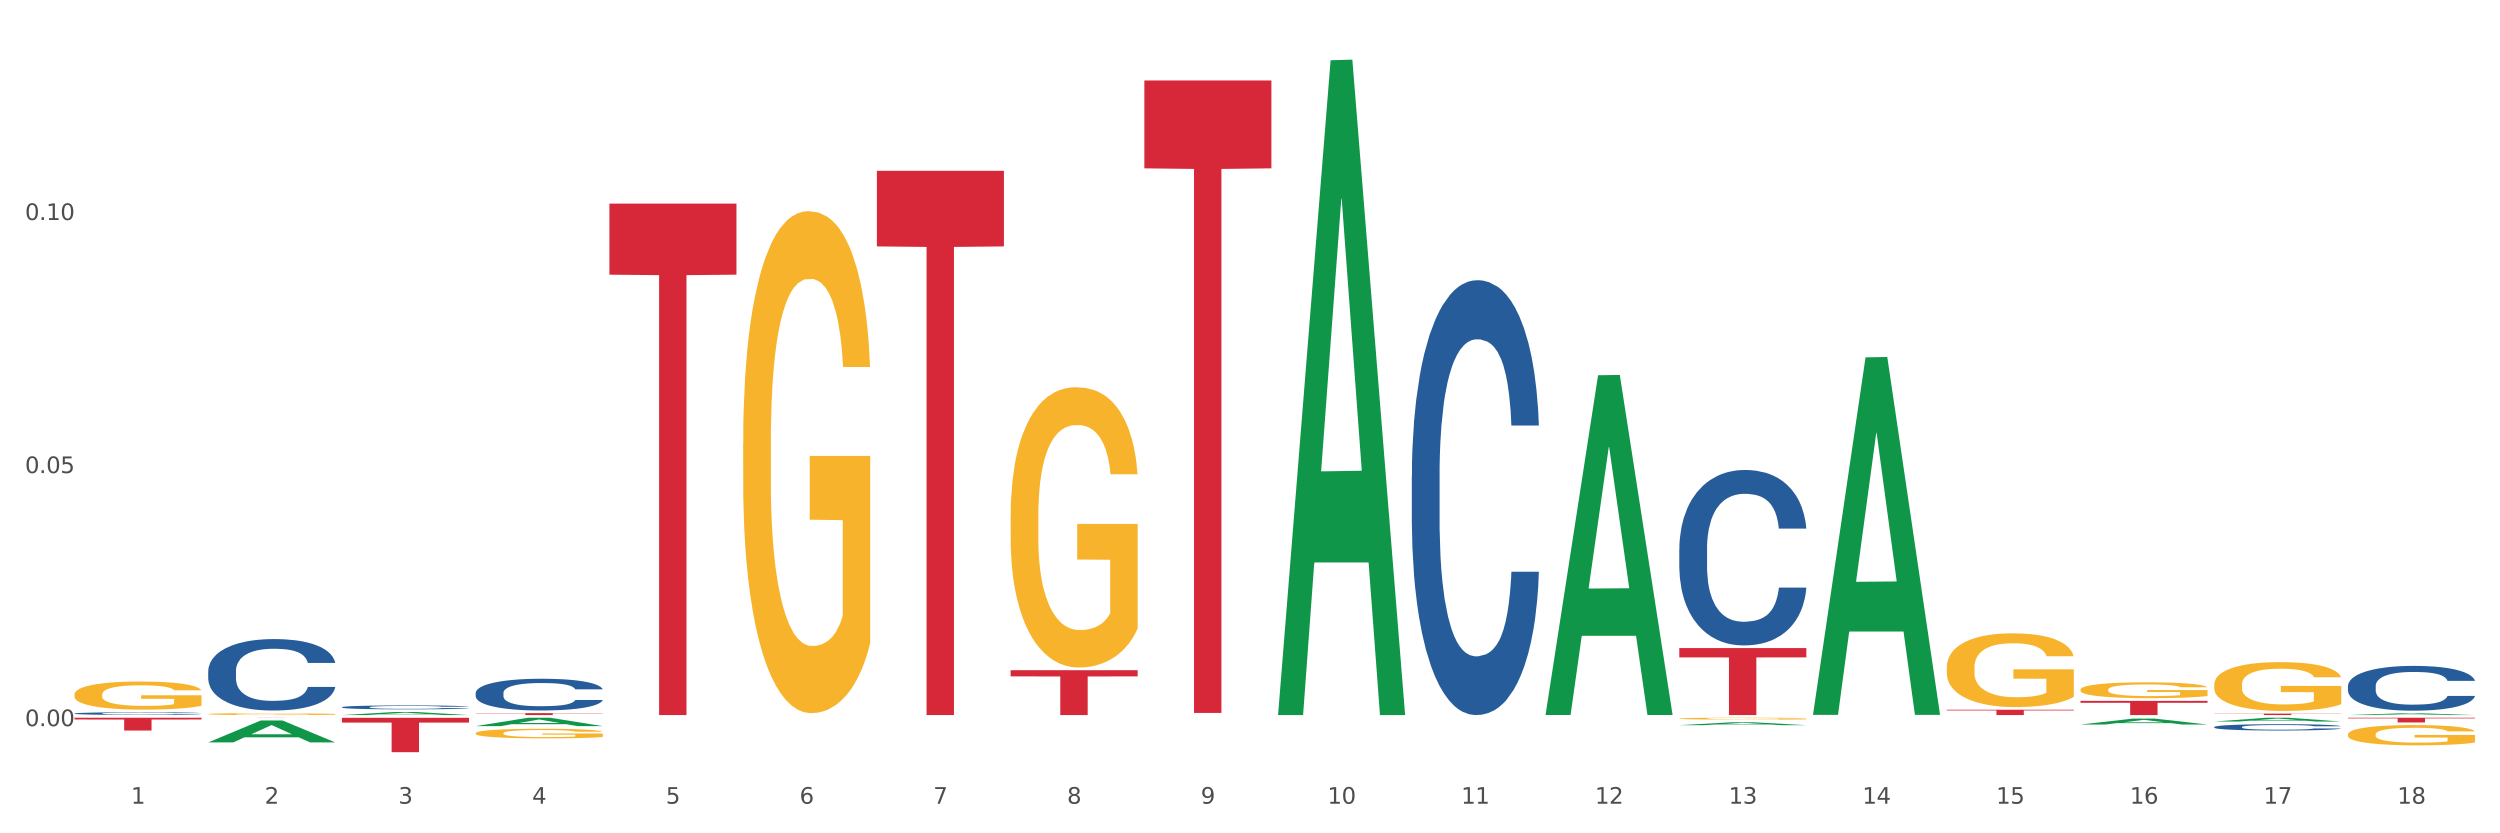 <?xml version="1.0" encoding="utf-8" standalone="no"?>
<!DOCTYPE svg PUBLIC "-//W3C//DTD SVG 1.1//EN"
  "http://www.w3.org/Graphics/SVG/1.1/DTD/svg11.dtd">
<svg xmlns:xlink="http://www.w3.org/1999/xlink" width="1080pt" height="360pt" viewBox="0 0 1080 360" xmlns="http://www.w3.org/2000/svg" version="1.1">
 <rect x="0" y="0" width="1080" height="360" fill="#333333" stroke="none"/>
 <defs>
  <style type="text/css">*{stroke-linejoin: round; stroke-linecap: butt}</style>
 </defs>
 <g id="figure_1">
  <g id="patch_1">
   <path d="M 0 360 
L 1080 360 
L 1080 0 
L 0 0 
z
" style="fill: #ffffff; stroke: #ffffff; stroke-linejoin: miter"/>
  </g>
  <g id="axes_1">
   <g id="matplotlib.axis_1">
    <g id="xtick_1">
     <g id="text_1">
      <!-- 1 -->
      <g style="fill: #4d4d4d" transform="translate(56.563 347.204) scale(0.096 -0.096)">
       <defs>
        <path id="DejaVuSans-31" d="M 794 531 
L 1825 531 
L 1825 4091 
L 703 3866 
L 703 4441 
L 1819 4666 
L 2450 4666 
L 2450 531 
L 3481 531 
L 3481 0 
L 794 0 
L 794 531 
z
" transform="scale(0.016)"/>
       </defs>
       <use xlink:href="#DejaVuSans-31"/>
      </g>
     </g>
    </g>
    <g id="xtick_2">
     <g id="text_2">
      <!-- 2 -->
      <g style="fill: #4d4d4d" transform="translate(114.336 347.204) scale(0.096 -0.096)">
       <defs>
        <path id="DejaVuSans-32" d="M 1228 531 
L 3431 531 
L 3431 0 
L 469 0 
L 469 531 
Q 828 903 1448 1529 
Q 2069 2156 2228 2338 
Q 2531 2678 2651 2914 
Q 2772 3150 2772 3378 
Q 2772 3750 2511 3984 
Q 2250 4219 1831 4219 
Q 1534 4219 1204 4116 
Q 875 4013 500 3803 
L 500 4441 
Q 881 4594 1212 4672 
Q 1544 4750 1819 4750 
Q 2544 4750 2975 4387 
Q 3406 4025 3406 3419 
Q 3406 3131 3298 2873 
Q 3191 2616 2906 2266 
Q 2828 2175 2409 1742 
Q 1991 1309 1228 531 
z
" transform="scale(0.016)"/>
       </defs>
       <use xlink:href="#DejaVuSans-32"/>
      </g>
     </g>
    </g>
    <g id="xtick_3">
     <g id="text_3">
      <!-- 3 -->
      <g style="fill: #4d4d4d" transform="translate(172.109 347.204) scale(0.096 -0.096)">
       <defs>
        <path id="DejaVuSans-33" d="M 2597 2516 
Q 3050 2419 3304 2112 
Q 3559 1806 3559 1356 
Q 3559 666 3084 287 
Q 2609 -91 1734 -91 
Q 1441 -91 1130 -33 
Q 819 25 488 141 
L 488 750 
Q 750 597 1062 519 
Q 1375 441 1716 441 
Q 2309 441 2620 675 
Q 2931 909 2931 1356 
Q 2931 1769 2642 2001 
Q 2353 2234 1838 2234 
L 1294 2234 
L 1294 2753 
L 1863 2753 
Q 2328 2753 2575 2939 
Q 2822 3125 2822 3475 
Q 2822 3834 2567 4026 
Q 2313 4219 1838 4219 
Q 1578 4219 1281 4162 
Q 984 4106 628 3988 
L 628 4550 
Q 988 4650 1302 4700 
Q 1616 4750 1894 4750 
Q 2613 4750 3031 4423 
Q 3450 4097 3450 3541 
Q 3450 3153 3228 2886 
Q 3006 2619 2597 2516 
z
" transform="scale(0.016)"/>
       </defs>
       <use xlink:href="#DejaVuSans-33"/>
      </g>
     </g>
    </g>
    <g id="xtick_4">
     <g id="text_4">
      <!-- 4 -->
      <g style="fill: #4d4d4d" transform="translate(229.882 347.204) scale(0.096 -0.096)">
       <defs>
        <path id="DejaVuSans-34" d="M 2419 4116 
L 825 1625 
L 2419 1625 
L 2419 4116 
z
M 2253 4666 
L 3047 4666 
L 3047 1625 
L 3713 1625 
L 3713 1100 
L 3047 1100 
L 3047 0 
L 2419 0 
L 2419 1100 
L 313 1100 
L 313 1709 
L 2253 4666 
z
" transform="scale(0.016)"/>
       </defs>
       <use xlink:href="#DejaVuSans-34"/>
      </g>
     </g>
    </g>
    <g id="xtick_5">
     <g id="text_5">
      <!-- 5 -->
      <g style="fill: #4d4d4d" transform="translate(287.655 347.204) scale(0.096 -0.096)">
       <defs>
        <path id="DejaVuSans-35" d="M 691 4666 
L 3169 4666 
L 3169 4134 
L 1269 4134 
L 1269 2991 
Q 1406 3038 1543 3061 
Q 1681 3084 1819 3084 
Q 2600 3084 3056 2656 
Q 3513 2228 3513 1497 
Q 3513 744 3044 326 
Q 2575 -91 1722 -91 
Q 1428 -91 1123 -41 
Q 819 9 494 109 
L 494 744 
Q 775 591 1075 516 
Q 1375 441 1709 441 
Q 2250 441 2565 725 
Q 2881 1009 2881 1497 
Q 2881 1984 2565 2268 
Q 2250 2553 1709 2553 
Q 1456 2553 1204 2497 
Q 953 2441 691 2322 
L 691 4666 
z
" transform="scale(0.016)"/>
       </defs>
       <use xlink:href="#DejaVuSans-35"/>
      </g>
     </g>
    </g>
    <g id="xtick_6">
     <g id="text_6">
      <!-- 6 -->
      <g style="fill: #4d4d4d" transform="translate(345.428 347.204) scale(0.096 -0.096)">
       <defs>
        <path id="DejaVuSans-36" d="M 2113 2584 
Q 1688 2584 1439 2293 
Q 1191 2003 1191 1497 
Q 1191 994 1439 701 
Q 1688 409 2113 409 
Q 2538 409 2786 701 
Q 3034 994 3034 1497 
Q 3034 2003 2786 2293 
Q 2538 2584 2113 2584 
z
M 3366 4563 
L 3366 3988 
Q 3128 4100 2886 4159 
Q 2644 4219 2406 4219 
Q 1781 4219 1451 3797 
Q 1122 3375 1075 2522 
Q 1259 2794 1537 2939 
Q 1816 3084 2150 3084 
Q 2853 3084 3261 2657 
Q 3669 2231 3669 1497 
Q 3669 778 3244 343 
Q 2819 -91 2113 -91 
Q 1303 -91 875 529 
Q 447 1150 447 2328 
Q 447 3434 972 4092 
Q 1497 4750 2381 4750 
Q 2619 4750 2861 4703 
Q 3103 4656 3366 4563 
z
" transform="scale(0.016)"/>
       </defs>
       <use xlink:href="#DejaVuSans-36"/>
      </g>
     </g>
    </g>
    <g id="xtick_7">
     <g id="text_7">
      <!-- 7 -->
      <g style="fill: #4d4d4d" transform="translate(403.201 347.204) scale(0.096 -0.096)">
       <defs>
        <path id="DejaVuSans-37" d="M 525 4666 
L 3525 4666 
L 3525 4397 
L 1831 0 
L 1172 0 
L 2766 4134 
L 525 4134 
L 525 4666 
z
" transform="scale(0.016)"/>
       </defs>
       <use xlink:href="#DejaVuSans-37"/>
      </g>
     </g>
    </g>
    <g id="xtick_8">
     <g id="text_8">
      <!-- 8 -->
      <g style="fill: #4d4d4d" transform="translate(460.974 347.204) scale(0.096 -0.096)">
       <defs>
        <path id="DejaVuSans-38" d="M 2034 2216 
Q 1584 2216 1326 1975 
Q 1069 1734 1069 1313 
Q 1069 891 1326 650 
Q 1584 409 2034 409 
Q 2484 409 2743 651 
Q 3003 894 3003 1313 
Q 3003 1734 2745 1975 
Q 2488 2216 2034 2216 
z
M 1403 2484 
Q 997 2584 770 2862 
Q 544 3141 544 3541 
Q 544 4100 942 4425 
Q 1341 4750 2034 4750 
Q 2731 4750 3128 4425 
Q 3525 4100 3525 3541 
Q 3525 3141 3298 2862 
Q 3072 2584 2669 2484 
Q 3125 2378 3379 2068 
Q 3634 1759 3634 1313 
Q 3634 634 3220 271 
Q 2806 -91 2034 -91 
Q 1263 -91 848 271 
Q 434 634 434 1313 
Q 434 1759 690 2068 
Q 947 2378 1403 2484 
z
M 1172 3481 
Q 1172 3119 1398 2916 
Q 1625 2713 2034 2713 
Q 2441 2713 2670 2916 
Q 2900 3119 2900 3481 
Q 2900 3844 2670 4047 
Q 2441 4250 2034 4250 
Q 1625 4250 1398 4047 
Q 1172 3844 1172 3481 
z
" transform="scale(0.016)"/>
       </defs>
       <use xlink:href="#DejaVuSans-38"/>
      </g>
     </g>
    </g>
    <g id="xtick_9">
     <g id="text_9">
      <!-- 9 -->
      <g style="fill: #4d4d4d" transform="translate(518.747 347.204) scale(0.096 -0.096)">
       <defs>
        <path id="DejaVuSans-39" d="M 703 97 
L 703 672 
Q 941 559 1184 500 
Q 1428 441 1663 441 
Q 2288 441 2617 861 
Q 2947 1281 2994 2138 
Q 2813 1869 2534 1725 
Q 2256 1581 1919 1581 
Q 1219 1581 811 2004 
Q 403 2428 403 3163 
Q 403 3881 828 4315 
Q 1253 4750 1959 4750 
Q 2769 4750 3195 4129 
Q 3622 3509 3622 2328 
Q 3622 1225 3098 567 
Q 2575 -91 1691 -91 
Q 1453 -91 1209 -44 
Q 966 3 703 97 
z
M 1959 2075 
Q 2384 2075 2632 2365 
Q 2881 2656 2881 3163 
Q 2881 3666 2632 3958 
Q 2384 4250 1959 4250 
Q 1534 4250 1286 3958 
Q 1038 3666 1038 3163 
Q 1038 2656 1286 2365 
Q 1534 2075 1959 2075 
z
" transform="scale(0.016)"/>
       </defs>
       <use xlink:href="#DejaVuSans-39"/>
      </g>
     </g>
    </g>
    <g id="xtick_10">
     <g id="text_10">
      <!-- 10 -->
      <g style="fill: #4d4d4d" transform="translate(573.466 347.204) scale(0.096 -0.096)">
       <defs>
        <path id="DejaVuSans-30" d="M 2034 4250 
Q 1547 4250 1301 3770 
Q 1056 3291 1056 2328 
Q 1056 1369 1301 889 
Q 1547 409 2034 409 
Q 2525 409 2770 889 
Q 3016 1369 3016 2328 
Q 3016 3291 2770 3770 
Q 2525 4250 2034 4250 
z
M 2034 4750 
Q 2819 4750 3233 4129 
Q 3647 3509 3647 2328 
Q 3647 1150 3233 529 
Q 2819 -91 2034 -91 
Q 1250 -91 836 529 
Q 422 1150 422 2328 
Q 422 3509 836 4129 
Q 1250 4750 2034 4750 
z
" transform="scale(0.016)"/>
       </defs>
       <use xlink:href="#DejaVuSans-31"/>
       <use xlink:href="#DejaVuSans-30" transform="translate(63.623 0)"/>
      </g>
     </g>
    </g>
    <g id="xtick_11">
     <g id="text_11">
      <!-- 11 -->
      <g style="fill: #4d4d4d" transform="translate(631.239 347.204) scale(0.096 -0.096)">
       <use xlink:href="#DejaVuSans-31"/>
       <use xlink:href="#DejaVuSans-31" transform="translate(63.623 0)"/>
      </g>
     </g>
    </g>
    <g id="xtick_12">
     <g id="text_12">
      <!-- 12 -->
      <g style="fill: #4d4d4d" transform="translate(689.012 347.204) scale(0.096 -0.096)">
       <use xlink:href="#DejaVuSans-31"/>
       <use xlink:href="#DejaVuSans-32" transform="translate(63.623 0)"/>
      </g>
     </g>
    </g>
    <g id="xtick_13">
     <g id="text_13">
      <!-- 13 -->
      <g style="fill: #4d4d4d" transform="translate(746.785 347.204) scale(0.096 -0.096)">
       <use xlink:href="#DejaVuSans-31"/>
       <use xlink:href="#DejaVuSans-33" transform="translate(63.623 0)"/>
      </g>
     </g>
    </g>
    <g id="xtick_14">
     <g id="text_14">
      <!-- 14 -->
      <g style="fill: #4d4d4d" transform="translate(804.558 347.204) scale(0.096 -0.096)">
       <use xlink:href="#DejaVuSans-31"/>
       <use xlink:href="#DejaVuSans-34" transform="translate(63.623 0)"/>
      </g>
     </g>
    </g>
    <g id="xtick_15">
     <g id="text_15">
      <!-- 15 -->
      <g style="fill: #4d4d4d" transform="translate(862.331 347.204) scale(0.096 -0.096)">
       <use xlink:href="#DejaVuSans-31"/>
       <use xlink:href="#DejaVuSans-35" transform="translate(63.623 0)"/>
      </g>
     </g>
    </g>
    <g id="xtick_16">
     <g id="text_16">
      <!-- 16 -->
      <g style="fill: #4d4d4d" transform="translate(920.104 347.204) scale(0.096 -0.096)">
       <use xlink:href="#DejaVuSans-31"/>
       <use xlink:href="#DejaVuSans-36" transform="translate(63.623 0)"/>
      </g>
     </g>
    </g>
    <g id="xtick_17">
     <g id="text_17">
      <!-- 17 -->
      <g style="fill: #4d4d4d" transform="translate(977.877 347.204) scale(0.096 -0.096)">
       <use xlink:href="#DejaVuSans-31"/>
       <use xlink:href="#DejaVuSans-37" transform="translate(63.623 0)"/>
      </g>
     </g>
    </g>
    <g id="xtick_18">
     <g id="text_18">
      <!-- 18 -->
      <g style="fill: #4d4d4d" transform="translate(1035.65 347.204) scale(0.096 -0.096)">
       <use xlink:href="#DejaVuSans-31"/>
       <use xlink:href="#DejaVuSans-38" transform="translate(63.623 0)"/>
      </g>
     </g>
    </g>
    <g id="xtick_19"/>
    <g id="xtick_20"/>
    <g id="xtick_21"/>
    <g id="xtick_22"/>
    <g id="xtick_23"/>
    <g id="xtick_24"/>
    <g id="xtick_25"/>
    <g id="xtick_26"/>
    <g id="xtick_27"/>
    <g id="xtick_28"/>
    <g id="xtick_29"/>
    <g id="xtick_30"/>
    <g id="xtick_31"/>
    <g id="xtick_32"/>
    <g id="xtick_33"/>
    <g id="xtick_34"/>
    <g id="xtick_35"/>
   </g>
   <g id="matplotlib.axis_2">
    <g id="ytick_1">
     <g id="text_19">
      <!-- 0.00 -->
      <g style="fill: #4d4d4d" transform="translate(10.8 313.699) scale(0.096 -0.096)">
       <defs>
        <path id="DejaVuSans-2e" d="M 684 794 
L 1344 794 
L 1344 0 
L 684 0 
L 684 794 
z
" transform="scale(0.016)"/>
       </defs>
       <use xlink:href="#DejaVuSans-30"/>
       <use xlink:href="#DejaVuSans-2e" transform="translate(63.623 0)"/>
       <use xlink:href="#DejaVuSans-30" transform="translate(95.41 0)"/>
       <use xlink:href="#DejaVuSans-30" transform="translate(159.033 0)"/>
      </g>
     </g>
    </g>
    <g id="ytick_2">
     <g id="text_20">
      <!-- 0.05 -->
      <g style="fill: #4d4d4d" transform="translate(10.8 204.372) scale(0.096 -0.096)">
       <use xlink:href="#DejaVuSans-30"/>
       <use xlink:href="#DejaVuSans-2e" transform="translate(63.623 0)"/>
       <use xlink:href="#DejaVuSans-30" transform="translate(95.41 0)"/>
       <use xlink:href="#DejaVuSans-35" transform="translate(159.033 0)"/>
      </g>
     </g>
    </g>
    <g id="ytick_3">
     <g id="text_21">
      <!-- 0.10 -->
      <g style="fill: #4d4d4d" transform="translate(10.8 95.045) scale(0.096 -0.096)">
       <use xlink:href="#DejaVuSans-30"/>
       <use xlink:href="#DejaVuSans-2e" transform="translate(63.623 0)"/>
       <use xlink:href="#DejaVuSans-31" transform="translate(95.41 0)"/>
       <use xlink:href="#DejaVuSans-30" transform="translate(159.033 0)"/>
      </g>
     </g>
    </g>
    <g id="ytick_4"/>
    <g id="ytick_5"/>
    <g id="ytick_6"/>
   </g>
   <g id="PolyCollection_1">
    <path d="M 89.948 320.711 
L 90.005 320.702 
L 112.637 311.251 
L 122.03 311.242 
L 144.832 320.729 
L 133.969 320.729 
L 129.046 318.52 
L 105.678 318.52 
L 105.508 318.556 
L 100.755 320.729 
L 89.948 320.729 
L 89.948 320.711 
L 108.62 317.202 
L 126.104 317.193 
L 117.447 313.265 
L 117.334 313.247 
L 117.22 313.273 
L 108.563 317.193 
L 108.62 317.202 
L 89.948 320.711 
z
" clip-path="url(#p014f29d855)" style="fill: #109648"/>
    <path d="M 725.451 279.963 
L 780.335 279.963 
L 780.335 283.987 
L 758.746 284.014 
L 758.746 308.915 
L 746.91 308.915 
L 746.91 284.014 
L 725.451 283.987 
L 725.451 279.991 
L 725.451 279.963 
z
" clip-path="url(#p014f29d855)" style="fill: #d62839"/>
    <path d="M 840.997 288.327 
L 841.062 288.298 
L 841.062 287.251 
L 841.191 286.349 
L 841.839 284.167 
L 842.811 282.363 
L 843.524 281.403 
L 844.237 280.618 
L 845.079 279.832 
L 846.116 279.017 
L 847.995 277.825 
L 849.161 277.214 
L 850.587 276.574 
L 853.179 275.643 
L 855.058 275.119 
L 857.002 274.683 
L 860.177 274.159 
L 862.251 273.926 
L 864.454 273.752 
L 867.111 273.635 
L 869.119 273.606 
L 873.526 273.694 
L 877.284 273.955 
L 879.098 274.159 
L 881.431 274.508 
L 882.662 274.741 
L 884.671 275.206 
L 886.744 275.817 
L 888.17 276.341 
L 890.308 277.33 
L 891.928 278.319 
L 893.419 279.541 
L 894.196 280.385 
L 894.779 281.17 
L 895.298 282.072 
L 895.816 283.498 
L 884.153 283.498 
L 883.699 282.479 
L 882.986 281.519 
L 881.949 280.588 
L 881.042 280.007 
L 879.487 279.279 
L 878.061 278.814 
L 876.571 278.465 
L 874.757 278.174 
L 873.331 278.028 
L 871.322 277.912 
L 867.37 277.941 
L 864.713 278.174 
L 862.899 278.465 
L 861.732 278.727 
L 860.695 279.017 
L 859.529 279.425 
L 858.168 280.036 
L 857.196 280.588 
L 856.224 281.287 
L 855.447 281.985 
L 854.734 282.8 
L 854.151 283.672 
L 853.697 284.574 
L 853.308 285.68 
L 852.984 287.513 
L 852.984 291.498 
L 853.114 292.4 
L 853.438 293.593 
L 853.827 294.495 
L 854.475 295.571 
L 855.058 296.298 
L 856.16 297.346 
L 857.391 298.219 
L 858.363 298.771 
L 859.335 299.237 
L 861.019 299.877 
L 862.899 300.401 
L 864.519 300.721 
L 866.722 301.012 
L 868.212 301.128 
L 869.508 301.186 
L 872.683 301.186 
L 874.951 301.099 
L 877.478 300.895 
L 879.422 300.633 
L 881.042 300.313 
L 882.857 299.79 
L 884.023 299.295 
L 884.023 293.215 
L 869.767 293.186 
L 869.767 289.142 
L 895.881 289.142 
L 895.881 301.012 
L 894.779 301.622 
L 893.548 302.175 
L 892.252 302.67 
L 890.308 303.281 
L 887.976 303.863 
L 885.902 304.27 
L 883.699 304.619 
L 881.107 304.939 
L 877.737 305.23 
L 875.664 305.346 
L 873.072 305.434 
L 870.026 305.463 
L 867.37 305.404 
L 864.778 305.259 
L 862.056 304.997 
L 859.4 304.619 
L 857.391 304.241 
L 855.382 303.775 
L 853.244 303.164 
L 851.559 302.583 
L 850.263 302.059 
L 848.837 301.39 
L 847.282 300.517 
L 846.116 299.731 
L 845.079 298.917 
L 843.977 297.869 
L 843.2 296.968 
L 842.422 295.833 
L 841.969 294.989 
L 841.45 293.68 
L 841.062 291.847 
L 840.997 288.327 
z
" clip-path="url(#p014f29d855)" style="fill: #f7b32b"/>
    <path d="M 436.586 289.514 
L 491.47 289.514 
L 491.47 292.21 
L 469.881 292.228 
L 469.881 308.915 
L 458.045 308.915 
L 458.045 292.228 
L 436.586 292.21 
L 436.586 289.532 
L 436.586 289.514 
z
" clip-path="url(#p014f29d855)" style="fill: #d62839"/>
    <path d="M 205.494 308.066 
L 260.378 308.066 
L 260.378 308.184 
L 238.789 308.185 
L 238.789 308.915 
L 226.953 308.915 
L 226.953 308.185 
L 205.494 308.184 
L 205.494 308.067 
L 205.494 308.066 
z
" clip-path="url(#p014f29d855)" style="fill: #d62839"/>
    <path d="M 898.77 297.935 
L 898.835 297.929 
L 898.835 297.703 
L 898.964 297.509 
L 899.612 297.039 
L 900.584 296.651 
L 901.297 296.444 
L 902.01 296.275 
L 902.852 296.106 
L 903.889 295.93 
L 905.768 295.673 
L 906.934 295.542 
L 908.36 295.404 
L 910.952 295.203 
L 912.831 295.09 
L 914.775 294.996 
L 917.95 294.884 
L 920.024 294.834 
L 922.227 294.796 
L 924.884 294.771 
L 926.892 294.765 
L 931.299 294.783 
L 935.057 294.84 
L 936.871 294.884 
L 939.204 294.959 
L 940.435 295.009 
L 942.444 295.109 
L 944.517 295.241 
L 945.943 295.354 
L 948.081 295.567 
L 949.701 295.78 
L 951.192 296.043 
L 951.969 296.225 
L 952.552 296.394 
L 953.071 296.588 
L 953.589 296.895 
L 941.926 296.895 
L 941.472 296.676 
L 940.759 296.469 
L 939.722 296.268 
L 938.815 296.143 
L 937.26 295.986 
L 935.834 295.886 
L 934.344 295.811 
L 932.53 295.748 
L 931.104 295.717 
L 929.095 295.692 
L 925.143 295.698 
L 922.486 295.748 
L 920.672 295.811 
L 919.505 295.867 
L 918.468 295.93 
L 917.302 296.018 
L 915.941 296.149 
L 914.969 296.268 
L 913.997 296.419 
L 913.22 296.569 
L 912.507 296.745 
L 911.924 296.933 
L 911.47 297.127 
L 911.081 297.365 
L 910.757 297.76 
L 910.757 298.618 
L 910.887 298.812 
L 911.211 299.069 
L 911.6 299.264 
L 912.248 299.495 
L 912.831 299.652 
L 913.933 299.878 
L 915.164 300.066 
L 916.136 300.185 
L 917.108 300.285 
L 918.792 300.423 
L 920.672 300.536 
L 922.292 300.605 
L 924.495 300.667 
L 925.985 300.692 
L 927.281 300.705 
L 930.456 300.705 
L 932.724 300.686 
L 935.251 300.642 
L 937.195 300.586 
L 938.815 300.517 
L 940.63 300.404 
L 941.796 300.298 
L 941.796 298.988 
L 927.54 298.982 
L 927.54 298.111 
L 953.654 298.111 
L 953.654 300.667 
L 952.552 300.799 
L 951.321 300.918 
L 950.025 301.024 
L 948.081 301.156 
L 945.749 301.281 
L 943.675 301.369 
L 941.472 301.444 
L 938.88 301.513 
L 935.51 301.576 
L 933.437 301.601 
L 930.845 301.62 
L 927.799 301.626 
L 925.143 301.613 
L 922.551 301.582 
L 919.829 301.526 
L 917.172 301.444 
L 915.164 301.363 
L 913.155 301.263 
L 911.017 301.131 
L 909.332 301.006 
L 908.036 300.893 
L 906.61 300.749 
L 905.055 300.561 
L 903.889 300.392 
L 902.852 300.216 
L 901.75 299.991 
L 900.973 299.796 
L 900.195 299.552 
L 899.742 299.37 
L 899.223 299.088 
L 898.835 298.693 
L 898.77 297.935 
z
" clip-path="url(#p014f29d855)" style="fill: #f7b32b"/>
    <path d="M 1014.316 317.278 
L 1014.38 317.27 
L 1014.38 316.982 
L 1014.51 316.735 
L 1015.158 316.135 
L 1016.13 315.64 
L 1016.843 315.376 
L 1017.556 315.161 
L 1018.398 314.945 
L 1019.435 314.721 
L 1021.314 314.394 
L 1022.48 314.226 
L 1023.906 314.05 
L 1026.498 313.795 
L 1028.377 313.651 
L 1030.321 313.531 
L 1033.496 313.387 
L 1035.57 313.323 
L 1037.773 313.275 
L 1040.429 313.243 
L 1042.438 313.235 
L 1046.845 313.259 
L 1050.603 313.331 
L 1052.417 313.387 
L 1054.75 313.483 
L 1055.981 313.547 
L 1057.99 313.675 
L 1060.063 313.843 
L 1061.489 313.986 
L 1063.627 314.258 
L 1065.247 314.53 
L 1066.738 314.865 
L 1067.515 315.097 
L 1068.098 315.313 
L 1068.617 315.56 
L 1069.135 315.952 
L 1057.471 315.952 
L 1057.018 315.672 
L 1056.305 315.408 
L 1055.268 315.153 
L 1054.361 314.993 
L 1052.806 314.793 
L 1051.38 314.665 
L 1049.89 314.57 
L 1048.076 314.49 
L 1046.65 314.45 
L 1044.641 314.418 
L 1040.689 314.426 
L 1038.032 314.49 
L 1036.218 314.57 
L 1035.051 314.641 
L 1034.014 314.721 
L 1032.848 314.833 
L 1031.487 315.001 
L 1030.515 315.153 
L 1029.543 315.344 
L 1028.766 315.536 
L 1028.053 315.76 
L 1027.47 316 
L 1027.016 316.247 
L 1026.627 316.551 
L 1026.303 317.054 
L 1026.303 318.149 
L 1026.433 318.396 
L 1026.757 318.724 
L 1027.146 318.972 
L 1027.794 319.267 
L 1028.377 319.467 
L 1029.479 319.754 
L 1030.71 319.994 
L 1031.682 320.146 
L 1032.654 320.274 
L 1034.338 320.45 
L 1036.218 320.593 
L 1037.838 320.681 
L 1040.041 320.761 
L 1041.531 320.793 
L 1042.827 320.809 
L 1046.002 320.809 
L 1048.27 320.785 
L 1050.797 320.729 
L 1052.741 320.657 
L 1054.361 320.569 
L 1056.176 320.426 
L 1057.342 320.29 
L 1057.342 318.62 
L 1043.086 318.612 
L 1043.086 317.502 
L 1069.2 317.502 
L 1069.2 320.761 
L 1068.098 320.929 
L 1066.867 321.081 
L 1065.571 321.217 
L 1063.627 321.384 
L 1061.295 321.544 
L 1059.221 321.656 
L 1057.018 321.752 
L 1054.426 321.84 
L 1051.056 321.92 
L 1048.983 321.952 
L 1046.391 321.975 
L 1043.345 321.983 
L 1040.689 321.968 
L 1038.097 321.928 
L 1035.375 321.856 
L 1032.718 321.752 
L 1030.71 321.648 
L 1028.701 321.52 
L 1026.563 321.352 
L 1024.878 321.193 
L 1023.582 321.049 
L 1022.156 320.865 
L 1020.601 320.625 
L 1019.435 320.41 
L 1018.398 320.186 
L 1017.296 319.898 
L 1016.519 319.651 
L 1015.741 319.339 
L 1015.288 319.107 
L 1014.769 318.748 
L 1014.38 318.245 
L 1014.316 317.278 
z
" clip-path="url(#p014f29d855)" style="fill: #f7b32b"/>
    <path d="M 956.543 295.788 
L 956.607 295.769 
L 956.607 295.076 
L 956.737 294.479 
L 957.385 293.035 
L 958.357 291.841 
L 959.07 291.206 
L 959.783 290.686 
L 960.625 290.166 
L 961.662 289.627 
L 963.541 288.838 
L 964.707 288.434 
L 966.133 288.01 
L 968.725 287.394 
L 970.604 287.047 
L 972.548 286.759 
L 975.723 286.412 
L 977.797 286.258 
L 980 286.142 
L 982.656 286.065 
L 984.665 286.046 
L 989.072 286.104 
L 992.83 286.277 
L 994.644 286.412 
L 996.977 286.643 
L 998.208 286.797 
L 1000.217 287.105 
L 1002.29 287.509 
L 1003.716 287.856 
L 1005.854 288.511 
L 1007.474 289.165 
L 1008.965 289.974 
L 1009.742 290.532 
L 1010.325 291.052 
L 1010.844 291.649 
L 1011.362 292.592 
L 999.698 292.592 
L 999.245 291.918 
L 998.532 291.283 
L 997.495 290.667 
L 996.588 290.282 
L 995.033 289.801 
L 993.607 289.493 
L 992.117 289.261 
L 990.303 289.069 
L 988.877 288.973 
L 986.868 288.896 
L 982.916 288.915 
L 980.259 289.069 
L 978.445 289.261 
L 977.278 289.435 
L 976.241 289.627 
L 975.075 289.897 
L 973.714 290.301 
L 972.742 290.667 
L 971.77 291.129 
L 970.993 291.591 
L 970.28 292.13 
L 969.697 292.708 
L 969.243 293.305 
L 968.854 294.036 
L 968.53 295.249 
L 968.53 297.887 
L 968.66 298.484 
L 968.984 299.273 
L 969.373 299.87 
L 970.021 300.583 
L 970.604 301.064 
L 971.706 301.757 
L 972.937 302.335 
L 973.909 302.7 
L 974.881 303.009 
L 976.565 303.432 
L 978.445 303.779 
L 980.065 303.99 
L 982.268 304.183 
L 983.758 304.26 
L 985.054 304.299 
L 988.229 304.299 
L 990.497 304.241 
L 993.024 304.106 
L 994.968 303.933 
L 996.588 303.721 
L 998.403 303.374 
L 999.569 303.047 
L 999.569 299.023 
L 985.313 299.004 
L 985.313 296.328 
L 1011.427 296.328 
L 1011.427 304.183 
L 1010.325 304.587 
L 1009.094 304.953 
L 1007.798 305.28 
L 1005.854 305.685 
L 1003.522 306.07 
L 1001.448 306.339 
L 999.245 306.57 
L 996.653 306.782 
L 993.283 306.975 
L 991.21 307.052 
L 988.618 307.11 
L 985.572 307.129 
L 982.916 307.09 
L 980.324 306.994 
L 977.602 306.821 
L 974.945 306.57 
L 972.937 306.32 
L 970.928 306.012 
L 968.79 305.608 
L 967.105 305.223 
L 965.809 304.876 
L 964.383 304.433 
L 962.828 303.856 
L 961.662 303.336 
L 960.625 302.797 
L 959.523 302.104 
L 958.746 301.507 
L 957.968 300.756 
L 957.515 300.198 
L 956.996 299.331 
L 956.607 298.118 
L 956.543 295.788 
z
" clip-path="url(#p014f29d855)" style="fill: #f7b32b"/>
    <path d="M 494.359 34.755 
L 549.243 34.755 
L 549.243 72.724 
L 527.654 72.981 
L 527.654 307.979 
L 515.818 307.979 
L 515.818 72.981 
L 494.359 72.724 
L 494.359 35.012 
L 494.359 34.755 
z
" clip-path="url(#p014f29d855)" style="fill: #d62839"/>
    <path d="M 263.267 87.953 
L 318.151 87.953 
L 318.151 118.659 
L 296.562 118.866 
L 296.562 308.915 
L 284.726 308.915 
L 284.726 118.866 
L 263.267 118.659 
L 263.267 88.16 
L 263.267 87.953 
z
" clip-path="url(#p014f29d855)" style="fill: #d62839"/>
    <path d="M 378.813 73.774 
L 433.697 73.774 
L 433.697 106.451 
L 412.108 106.672 
L 412.108 308.915 
L 400.272 308.915 
L 400.272 106.672 
L 378.813 106.451 
L 378.813 73.995 
L 378.813 73.774 
z
" clip-path="url(#p014f29d855)" style="fill: #d62839"/>
    <path d="M 147.721 310.083 
L 202.605 310.083 
L 202.605 312.149 
L 181.016 312.163 
L 181.016 324.95 
L 169.18 324.95 
L 169.18 312.163 
L 147.721 312.149 
L 147.721 310.097 
L 147.721 310.083 
z
" clip-path="url(#p014f29d855)" style="fill: #d62839"/>
    <path d="M 32.175 310.052 
L 87.059 310.052 
L 87.059 310.823 
L 65.47 310.829 
L 65.47 315.604 
L 53.635 315.604 
L 53.635 310.829 
L 32.175 310.823 
L 32.175 310.057 
L 32.175 310.052 
z
" clip-path="url(#p014f29d855)" style="fill: #d62839"/>
    <path d="M 898.77 302.763 
L 953.654 302.763 
L 953.654 303.618 
L 932.064 303.624 
L 932.064 308.915 
L 920.229 308.915 
L 920.229 303.624 
L 898.77 303.618 
L 898.77 302.769 
L 898.77 302.763 
z
" clip-path="url(#p014f29d855)" style="fill: #d62839"/>
    <path d="M 840.997 306.6 
L 895.881 306.6 
L 895.881 306.922 
L 874.291 306.924 
L 874.291 308.915 
L 862.456 308.915 
L 862.456 306.924 
L 840.997 306.922 
L 840.997 306.602 
L 840.997 306.6 
z
" clip-path="url(#p014f29d855)" style="fill: #d62839"/>
    <path d="M 1014.316 310.052 
L 1069.2 310.052 
L 1069.2 310.336 
L 1047.61 310.338 
L 1047.61 312.098 
L 1035.775 312.098 
L 1035.775 310.338 
L 1014.316 310.336 
L 1014.316 310.054 
L 1014.316 310.052 
z
" clip-path="url(#p014f29d855)" style="fill: #d62839"/>
    <path d="M 956.543 308.266 
L 1011.427 308.266 
L 1011.427 308.356 
L 989.837 308.357 
L 989.837 308.915 
L 978.002 308.915 
L 978.002 308.357 
L 956.543 308.356 
L 956.543 308.267 
L 956.543 308.266 
z
" clip-path="url(#p014f29d855)" style="fill: #d62839"/>
    <path d="M 32.175 300.037 
L 32.24 300.026 
L 32.24 299.627 
L 32.369 299.284 
L 33.017 298.453 
L 33.989 297.766 
L 34.702 297.4 
L 35.415 297.101 
L 36.257 296.802 
L 37.294 296.491 
L 39.173 296.037 
L 40.34 295.804 
L 41.765 295.561 
L 44.357 295.206 
L 46.236 295.006 
L 48.18 294.84 
L 51.355 294.641 
L 53.429 294.552 
L 55.632 294.486 
L 58.289 294.441 
L 60.298 294.43 
L 64.704 294.463 
L 68.462 294.563 
L 70.277 294.641 
L 72.609 294.774 
L 73.84 294.862 
L 75.849 295.04 
L 77.923 295.272 
L 79.348 295.472 
L 81.487 295.849 
L 83.107 296.225 
L 84.597 296.691 
L 85.375 297.012 
L 85.958 297.311 
L 86.476 297.655 
L 86.995 298.198 
L 75.331 298.198 
L 74.877 297.81 
L 74.164 297.444 
L 73.128 297.09 
L 72.22 296.868 
L 70.665 296.591 
L 69.24 296.414 
L 67.749 296.281 
L 65.935 296.17 
L 64.509 296.115 
L 62.501 296.07 
L 58.548 296.081 
L 55.891 296.17 
L 54.077 296.281 
L 52.911 296.381 
L 51.874 296.491 
L 50.707 296.647 
L 49.347 296.879 
L 48.375 297.09 
L 47.403 297.356 
L 46.625 297.622 
L 45.912 297.932 
L 45.329 298.264 
L 44.876 298.608 
L 44.487 299.029 
L 44.163 299.727 
L 44.163 301.245 
L 44.292 301.589 
L 44.616 302.043 
L 45.005 302.387 
L 45.653 302.797 
L 46.236 303.074 
L 47.338 303.473 
L 48.569 303.805 
L 49.541 304.016 
L 50.513 304.193 
L 52.198 304.437 
L 54.077 304.636 
L 55.697 304.758 
L 57.9 304.869 
L 59.39 304.913 
L 60.686 304.935 
L 63.861 304.935 
L 66.129 304.902 
L 68.657 304.825 
L 70.601 304.725 
L 72.22 304.603 
L 74.035 304.404 
L 75.201 304.215 
L 75.201 301.899 
L 60.946 301.888 
L 60.946 300.348 
L 87.059 300.348 
L 87.059 304.869 
L 85.958 305.102 
L 84.727 305.312 
L 83.431 305.501 
L 81.487 305.733 
L 79.154 305.955 
L 77.08 306.11 
L 74.877 306.243 
L 72.285 306.365 
L 68.916 306.476 
L 66.842 306.52 
L 64.25 306.553 
L 61.205 306.564 
L 58.548 306.542 
L 55.956 306.487 
L 53.235 306.387 
L 50.578 306.243 
L 48.569 306.099 
L 46.56 305.922 
L 44.422 305.689 
L 42.737 305.467 
L 41.441 305.268 
L 40.016 305.013 
L 38.46 304.681 
L 37.294 304.381 
L 36.257 304.071 
L 35.156 303.672 
L 34.378 303.329 
L 33.601 302.896 
L 33.147 302.575 
L 32.629 302.076 
L 32.24 301.378 
L 32.175 300.037 
z
" clip-path="url(#p014f29d855)" style="fill: #f7b32b"/>
    <path d="M 89.948 308.464 
L 90.013 308.463 
L 90.013 308.436 
L 90.142 308.412 
L 90.79 308.355 
L 91.762 308.307 
L 92.475 308.282 
L 93.188 308.261 
L 94.03 308.241 
L 95.067 308.219 
L 96.946 308.188 
L 98.113 308.172 
L 99.538 308.155 
L 102.13 308.131 
L 104.009 308.117 
L 105.953 308.105 
L 109.128 308.092 
L 111.202 308.086 
L 113.405 308.081 
L 116.062 308.078 
L 118.071 308.077 
L 122.477 308.079 
L 126.235 308.086 
L 128.049 308.092 
L 130.382 308.101 
L 131.613 308.107 
L 133.622 308.119 
L 135.696 308.135 
L 137.121 308.149 
L 139.26 308.175 
L 140.88 308.201 
L 142.37 308.233 
L 143.148 308.255 
L 143.731 308.276 
L 144.249 308.3 
L 144.768 308.337 
L 133.104 308.337 
L 132.65 308.31 
L 131.937 308.285 
L 130.901 308.261 
L 129.993 308.245 
L 128.438 308.226 
L 127.013 308.214 
L 125.522 308.205 
L 123.708 308.197 
L 122.282 308.193 
L 120.274 308.19 
L 116.321 308.191 
L 113.664 308.197 
L 111.85 308.205 
L 110.684 308.212 
L 109.647 308.219 
L 108.48 308.23 
L 107.12 308.246 
L 106.148 308.261 
L 105.176 308.279 
L 104.398 308.297 
L 103.685 308.319 
L 103.102 308.342 
L 102.648 308.366 
L 102.26 308.395 
L 101.936 308.443 
L 101.936 308.548 
L 102.065 308.571 
L 102.389 308.603 
L 102.778 308.626 
L 103.426 308.655 
L 104.009 308.674 
L 105.111 308.701 
L 106.342 308.724 
L 107.314 308.739 
L 108.286 308.751 
L 109.971 308.768 
L 111.85 308.782 
L 113.47 308.79 
L 115.673 308.798 
L 117.163 308.801 
L 118.459 308.802 
L 121.634 308.802 
L 123.902 308.8 
L 126.43 308.795 
L 128.373 308.788 
L 129.993 308.779 
L 131.808 308.765 
L 132.974 308.752 
L 132.974 308.593 
L 118.719 308.592 
L 118.719 308.486 
L 144.832 308.486 
L 144.832 308.798 
L 143.731 308.814 
L 142.5 308.828 
L 141.204 308.841 
L 139.26 308.857 
L 136.927 308.873 
L 134.853 308.883 
L 132.65 308.892 
L 130.058 308.901 
L 126.689 308.908 
L 124.615 308.912 
L 122.023 308.914 
L 118.978 308.915 
L 116.321 308.913 
L 113.729 308.909 
L 111.007 308.902 
L 108.351 308.892 
L 106.342 308.882 
L 104.333 308.87 
L 102.195 308.854 
L 100.51 308.839 
L 99.214 308.825 
L 97.789 308.808 
L 96.233 308.785 
L 95.067 308.764 
L 94.03 308.743 
L 92.929 308.715 
L 92.151 308.691 
L 91.374 308.661 
L 90.92 308.639 
L 90.402 308.605 
L 90.013 308.557 
L 89.948 308.464 
z
" clip-path="url(#p014f29d855)" style="fill: #f7b32b"/>
    <path d="M 205.494 316.746 
L 205.559 316.742 
L 205.559 316.605 
L 205.688 316.488 
L 206.336 316.204 
L 207.308 315.969 
L 208.021 315.844 
L 208.734 315.741 
L 209.576 315.639 
L 210.613 315.533 
L 212.492 315.377 
L 213.659 315.298 
L 215.084 315.214 
L 217.676 315.093 
L 219.555 315.025 
L 221.499 314.968 
L 224.674 314.9 
L 226.748 314.869 
L 228.951 314.847 
L 231.608 314.831 
L 233.616 314.828 
L 238.023 314.839 
L 241.781 314.873 
L 243.595 314.9 
L 245.928 314.945 
L 247.159 314.975 
L 249.168 315.036 
L 251.242 315.116 
L 252.667 315.184 
L 254.806 315.313 
L 256.426 315.442 
L 257.916 315.601 
L 258.694 315.711 
L 259.277 315.813 
L 259.795 315.931 
L 260.313 316.116 
L 248.65 316.116 
L 248.196 315.984 
L 247.483 315.859 
L 246.447 315.737 
L 245.539 315.662 
L 243.984 315.567 
L 242.559 315.506 
L 241.068 315.461 
L 239.254 315.423 
L 237.828 315.404 
L 235.82 315.389 
L 231.867 315.392 
L 229.21 315.423 
L 227.396 315.461 
L 226.229 315.495 
L 225.193 315.533 
L 224.026 315.586 
L 222.666 315.665 
L 221.694 315.737 
L 220.722 315.828 
L 219.944 315.919 
L 219.231 316.025 
L 218.648 316.139 
L 218.194 316.257 
L 217.806 316.401 
L 217.482 316.64 
L 217.482 317.159 
L 217.611 317.276 
L 217.935 317.432 
L 218.324 317.549 
L 218.972 317.69 
L 219.555 317.784 
L 220.657 317.921 
L 221.888 318.034 
L 222.86 318.106 
L 223.832 318.167 
L 225.517 318.251 
L 227.396 318.319 
L 229.016 318.36 
L 231.219 318.398 
L 232.709 318.414 
L 234.005 318.421 
L 237.18 318.421 
L 239.448 318.41 
L 241.975 318.383 
L 243.919 318.349 
L 245.539 318.307 
L 247.354 318.239 
L 248.52 318.175 
L 248.52 317.382 
L 234.264 317.379 
L 234.264 316.852 
L 260.378 316.852 
L 260.378 318.398 
L 259.277 318.478 
L 258.046 318.55 
L 256.75 318.614 
L 254.806 318.694 
L 252.473 318.77 
L 250.399 318.823 
L 248.196 318.868 
L 245.604 318.91 
L 242.235 318.948 
L 240.161 318.963 
L 237.569 318.975 
L 234.524 318.978 
L 231.867 318.971 
L 229.275 318.952 
L 226.553 318.918 
L 223.897 318.868 
L 221.888 318.819 
L 219.879 318.758 
L 217.741 318.679 
L 216.056 318.603 
L 214.76 318.535 
L 213.335 318.448 
L 211.779 318.334 
L 210.613 318.232 
L 209.576 318.125 
L 208.475 317.989 
L 207.697 317.871 
L 206.92 317.724 
L 206.466 317.614 
L 205.948 317.443 
L 205.559 317.204 
L 205.494 316.746 
z
" clip-path="url(#p014f29d855)" style="fill: #f7b32b"/>
    <path d="M 321.04 191.428 
L 321.105 191.23 
L 321.105 184.1 
L 321.234 177.96 
L 321.882 163.105 
L 322.854 150.824 
L 323.567 144.288 
L 324.28 138.94 
L 325.122 133.592 
L 326.159 128.047 
L 328.038 119.926 
L 329.205 115.766 
L 330.63 111.409 
L 333.222 105.071 
L 335.101 101.505 
L 337.045 98.534 
L 340.22 94.969 
L 342.294 93.385 
L 344.497 92.196 
L 347.154 91.404 
L 349.162 91.206 
L 353.569 91.8 
L 357.327 93.583 
L 359.141 94.969 
L 361.474 97.346 
L 362.705 98.93 
L 364.714 102.1 
L 366.788 106.259 
L 368.213 109.824 
L 370.352 116.559 
L 371.972 123.293 
L 373.462 131.612 
L 374.239 137.356 
L 374.823 142.704 
L 375.341 148.844 
L 375.859 158.549 
L 364.196 158.549 
L 363.742 151.617 
L 363.029 145.08 
L 361.993 138.742 
L 361.085 134.781 
L 359.53 129.829 
L 358.105 126.66 
L 356.614 124.283 
L 354.8 122.303 
L 353.374 121.312 
L 351.366 120.52 
L 347.413 120.718 
L 344.756 122.303 
L 342.942 124.283 
L 341.775 126.066 
L 340.739 128.047 
L 339.572 130.819 
L 338.212 134.979 
L 337.24 138.742 
L 336.268 143.496 
L 335.49 148.25 
L 334.777 153.795 
L 334.194 159.737 
L 333.74 165.878 
L 333.352 173.404 
L 333.028 185.883 
L 333.028 213.018 
L 333.157 219.158 
L 333.481 227.279 
L 333.87 233.419 
L 334.518 240.747 
L 335.101 245.699 
L 336.203 252.83 
L 337.434 258.772 
L 338.406 262.535 
L 339.378 265.704 
L 341.063 270.062 
L 342.942 273.627 
L 344.562 275.806 
L 346.765 277.786 
L 348.255 278.579 
L 349.551 278.975 
L 352.726 278.975 
L 354.994 278.38 
L 357.521 276.994 
L 359.465 275.211 
L 361.085 273.033 
L 362.9 269.467 
L 364.066 266.1 
L 364.066 224.704 
L 349.81 224.506 
L 349.81 196.974 
L 375.924 196.974 
L 375.924 277.786 
L 374.823 281.946 
L 373.591 285.709 
L 372.296 289.076 
L 370.352 293.236 
L 368.019 297.197 
L 365.945 299.97 
L 363.742 302.347 
L 361.15 304.525 
L 357.781 306.506 
L 355.707 307.298 
L 353.115 307.893 
L 350.07 308.091 
L 347.413 307.695 
L 344.821 306.704 
L 342.099 304.922 
L 339.443 302.347 
L 337.434 299.772 
L 335.425 296.603 
L 333.287 292.443 
L 331.602 288.482 
L 330.306 284.917 
L 328.881 280.361 
L 327.325 274.419 
L 326.159 269.071 
L 325.122 263.525 
L 324.021 256.395 
L 323.243 250.255 
L 322.465 242.53 
L 322.012 236.786 
L 321.493 227.873 
L 321.105 215.395 
L 321.04 191.428 
z
" clip-path="url(#p014f29d855)" style="fill: #f7b32b"/>
    <path d="M 436.586 223.236 
L 436.651 223.125 
L 436.651 219.144 
L 436.78 215.716 
L 437.428 207.421 
L 438.4 200.564 
L 439.113 196.914 
L 439.826 193.928 
L 440.668 190.942 
L 441.705 187.845 
L 443.584 183.311 
L 444.75 180.989 
L 446.176 178.555 
L 448.768 175.016 
L 450.647 173.026 
L 452.591 171.367 
L 455.766 169.376 
L 457.84 168.491 
L 460.043 167.828 
L 462.7 167.385 
L 464.708 167.275 
L 469.115 167.607 
L 472.873 168.602 
L 474.687 169.376 
L 477.02 170.703 
L 478.251 171.588 
L 480.26 173.358 
L 482.334 175.68 
L 483.759 177.671 
L 485.898 181.431 
L 487.517 185.191 
L 489.008 189.836 
L 489.785 193.043 
L 490.369 196.03 
L 490.887 199.458 
L 491.405 204.877 
L 479.742 204.877 
L 479.288 201.006 
L 478.575 197.357 
L 477.539 193.818 
L 476.631 191.606 
L 475.076 188.841 
L 473.651 187.071 
L 472.16 185.744 
L 470.346 184.638 
L 468.92 184.085 
L 466.912 183.643 
L 462.959 183.753 
L 460.302 184.638 
L 458.488 185.744 
L 457.321 186.74 
L 456.285 187.845 
L 455.118 189.394 
L 453.757 191.716 
L 452.785 193.818 
L 451.814 196.472 
L 451.036 199.126 
L 450.323 202.223 
L 449.74 205.541 
L 449.286 208.969 
L 448.898 213.172 
L 448.574 220.139 
L 448.574 235.291 
L 448.703 238.719 
L 449.027 243.254 
L 449.416 246.682 
L 450.064 250.774 
L 450.647 253.539 
L 451.749 257.521 
L 452.98 260.838 
L 453.952 262.94 
L 454.924 264.709 
L 456.609 267.142 
L 458.488 269.133 
L 460.108 270.35 
L 462.311 271.456 
L 463.801 271.898 
L 465.097 272.119 
L 468.272 272.119 
L 470.54 271.787 
L 473.067 271.013 
L 475.011 270.018 
L 476.631 268.801 
L 478.446 266.811 
L 479.612 264.93 
L 479.612 241.816 
L 465.356 241.705 
L 465.356 226.333 
L 491.47 226.333 
L 491.47 271.456 
L 490.369 273.778 
L 489.137 275.879 
L 487.841 277.759 
L 485.898 280.082 
L 483.565 282.294 
L 481.491 283.842 
L 479.288 285.169 
L 476.696 286.386 
L 473.327 287.492 
L 471.253 287.934 
L 468.661 288.266 
L 465.616 288.377 
L 462.959 288.155 
L 460.367 287.602 
L 457.645 286.607 
L 454.989 285.169 
L 452.98 283.732 
L 450.971 281.962 
L 448.833 279.64 
L 447.148 277.428 
L 445.852 275.437 
L 444.426 272.893 
L 442.871 269.575 
L 441.705 266.589 
L 440.668 263.493 
L 439.567 259.511 
L 438.789 256.083 
L 438.011 251.77 
L 437.558 248.562 
L 437.039 243.586 
L 436.651 236.618 
L 436.586 223.236 
z
" clip-path="url(#p014f29d855)" style="fill: #f7b32b"/>
    <path d="M 725.451 310.435 
L 725.516 310.434 
L 725.516 310.407 
L 725.645 310.383 
L 726.293 310.327 
L 727.265 310.28 
L 727.978 310.255 
L 728.691 310.234 
L 729.533 310.214 
L 730.57 310.193 
L 732.449 310.162 
L 733.615 310.146 
L 735.041 310.129 
L 737.633 310.105 
L 739.512 310.091 
L 741.456 310.08 
L 744.631 310.066 
L 746.705 310.06 
L 748.908 310.056 
L 751.565 310.053 
L 753.573 310.052 
L 757.98 310.054 
L 761.738 310.061 
L 763.552 310.066 
L 765.885 310.075 
L 767.116 310.081 
L 769.125 310.093 
L 771.199 310.109 
L 772.624 310.123 
L 774.762 310.149 
L 776.382 310.174 
L 777.873 310.206 
L 778.65 310.228 
L 779.234 310.249 
L 779.752 310.272 
L 780.27 310.309 
L 768.607 310.309 
L 768.153 310.283 
L 767.44 310.258 
L 766.403 310.233 
L 765.496 310.218 
L 763.941 310.199 
L 762.516 310.187 
L 761.025 310.178 
L 759.211 310.171 
L 757.785 310.167 
L 755.776 310.164 
L 751.824 310.165 
L 749.167 310.171 
L 747.353 310.178 
L 746.186 310.185 
L 745.15 310.193 
L 743.983 310.203 
L 742.622 310.219 
L 741.65 310.233 
L 740.678 310.252 
L 739.901 310.27 
L 739.188 310.291 
L 738.605 310.314 
L 738.151 310.337 
L 737.762 310.366 
L 737.438 310.414 
L 737.438 310.517 
L 737.568 310.541 
L 737.892 310.572 
L 738.281 310.595 
L 738.929 310.623 
L 739.512 310.642 
L 740.614 310.669 
L 741.845 310.692 
L 742.817 310.707 
L 743.789 310.719 
L 745.474 310.735 
L 747.353 310.749 
L 748.973 310.757 
L 751.176 310.765 
L 752.666 310.768 
L 753.962 310.769 
L 757.137 310.769 
L 759.405 310.767 
L 761.932 310.762 
L 763.876 310.755 
L 765.496 310.747 
L 767.311 310.733 
L 768.477 310.72 
L 768.477 310.562 
L 754.221 310.561 
L 754.221 310.456 
L 780.335 310.456 
L 780.335 310.765 
L 779.234 310.781 
L 778.002 310.795 
L 776.706 310.808 
L 774.762 310.824 
L 772.43 310.839 
L 770.356 310.85 
L 768.153 310.859 
L 765.561 310.867 
L 762.192 310.875 
L 760.118 310.878 
L 757.526 310.88 
L 754.48 310.881 
L 751.824 310.879 
L 749.232 310.875 
L 746.51 310.869 
L 743.854 310.859 
L 741.845 310.849 
L 739.836 310.837 
L 737.698 310.821 
L 736.013 310.806 
L 734.717 310.792 
L 733.291 310.775 
L 731.736 310.752 
L 730.57 310.731 
L 729.533 310.71 
L 728.431 310.683 
L 727.654 310.66 
L 726.876 310.63 
L 726.423 310.608 
L 725.904 310.574 
L 725.516 310.526 
L 725.451 310.435 
z
" clip-path="url(#p014f29d855)" style="fill: #f7b32b"/>
    <path d="M 89.948 310.052 
L 144.832 310.052 
L 144.832 310.059 
L 123.243 310.059 
L 123.243 310.105 
L 111.407 310.105 
L 111.407 310.059 
L 89.948 310.059 
L 89.948 310.052 
L 89.948 310.052 
z
" clip-path="url(#p014f29d855)" style="fill: #d62839"/>
    <path d="M 552.132 308.383 
L 552.188 308.117 
L 574.821 26.025 
L 584.214 25.759 
L 607.016 308.915 
L 596.152 308.915 
L 591.23 242.978 
L 567.862 242.978 
L 567.692 244.042 
L 562.939 308.915 
L 552.132 308.915 
L 552.132 308.383 
L 570.804 203.629 
L 588.288 203.363 
L 579.631 86.113 
L 579.517 85.581 
L 579.404 86.379 
L 570.747 203.363 
L 570.804 203.629 
L 552.132 308.383 
z
" clip-path="url(#p014f29d855)" style="fill: #109648"/>
    <path d="M 667.678 308.611 
L 667.734 308.473 
L 690.367 162.104 
L 699.76 161.966 
L 722.562 308.887 
L 711.698 308.887 
L 706.776 274.674 
L 683.408 274.674 
L 683.238 275.226 
L 678.485 308.887 
L 667.678 308.887 
L 667.678 308.611 
L 686.35 254.257 
L 703.834 254.119 
L 695.177 193.282 
L 695.063 193.006 
L 694.95 193.42 
L 686.293 254.119 
L 686.35 254.257 
L 667.678 308.611 
z
" clip-path="url(#p014f29d855)" style="fill: #109648"/>
    <path d="M 205.494 313.684 
L 205.551 313.68 
L 228.183 310.055 
L 237.576 310.052 
L 260.378 313.69 
L 249.515 313.69 
L 244.592 312.843 
L 221.224 312.843 
L 221.054 312.857 
L 216.301 313.69 
L 205.494 313.69 
L 205.494 313.684 
L 224.166 312.337 
L 241.65 312.334 
L 232.993 310.827 
L 232.88 310.821 
L 232.766 310.831 
L 224.109 312.334 
L 224.166 312.337 
L 205.494 313.684 
z
" clip-path="url(#p014f29d855)" style="fill: #109648"/>
    <path d="M 1014.316 296.361 
L 1014.381 296.343 
L 1014.381 295.848 
L 1014.575 295.176 
L 1015.289 293.939 
L 1016.197 293.002 
L 1017.754 291.906 
L 1018.597 291.446 
L 1019.7 290.933 
L 1021.971 290.102 
L 1024.566 289.395 
L 1026.382 289.006 
L 1027.745 288.759 
L 1030.794 288.317 
L 1032.546 288.122 
L 1034.362 287.963 
L 1035.919 287.857 
L 1038.514 287.733 
L 1040.59 287.68 
L 1042.99 287.663 
L 1045.002 287.68 
L 1047.661 287.751 
L 1051.554 287.963 
L 1053.046 288.087 
L 1055.057 288.299 
L 1057.133 288.582 
L 1058.82 288.865 
L 1060.766 289.271 
L 1062.777 289.802 
L 1064.724 290.474 
L 1066.086 291.092 
L 1067.189 291.746 
L 1068.162 292.542 
L 1068.876 293.408 
L 1069.2 294.133 
L 1057.328 294.133 
L 1057.003 293.479 
L 1056.355 292.772 
L 1055.706 292.295 
L 1054.992 291.906 
L 1053.889 291.464 
L 1052.916 291.181 
L 1051.294 290.845 
L 1049.802 290.633 
L 1048.57 290.509 
L 1047.078 290.403 
L 1043.899 290.297 
L 1041.628 290.297 
L 1040.201 290.332 
L 1038.449 290.421 
L 1036.957 290.544 
L 1035.205 290.756 
L 1033.843 290.986 
L 1032.481 291.287 
L 1031.702 291.499 
L 1030.534 291.888 
L 1029.756 292.206 
L 1028.718 292.754 
L 1028.134 293.143 
L 1027.096 294.151 
L 1026.642 294.893 
L 1026.447 295.406 
L 1026.318 295.972 
L 1026.318 298.73 
L 1026.707 299.967 
L 1027.031 300.498 
L 1027.55 301.099 
L 1028.523 301.877 
L 1029.951 302.637 
L 1031.443 303.185 
L 1032.675 303.521 
L 1033.843 303.768 
L 1035.011 303.963 
L 1036.438 304.14 
L 1037.606 304.246 
L 1039.357 304.352 
L 1041.433 304.405 
L 1043.055 304.405 
L 1046.364 304.316 
L 1047.856 304.228 
L 1049.283 304.104 
L 1050.84 303.91 
L 1052.073 303.698 
L 1052.787 303.538 
L 1053.954 303.203 
L 1054.863 302.849 
L 1055.641 302.442 
L 1056.16 302.089 
L 1056.744 301.558 
L 1057.198 300.957 
L 1057.328 300.639 
L 1069.2 300.639 
L 1068.94 301.276 
L 1068.486 301.894 
L 1067.578 302.725 
L 1066.864 303.203 
L 1065.762 303.786 
L 1064.594 304.281 
L 1062.972 304.829 
L 1061.48 305.236 
L 1059.923 305.589 
L 1058.236 305.907 
L 1055.187 306.349 
L 1054.084 306.473 
L 1051.749 306.685 
L 1049.932 306.809 
L 1047.272 306.933 
L 1044.547 307.004 
L 1041.693 307.021 
L 1039.163 306.986 
L 1036.373 306.88 
L 1034.622 306.774 
L 1032.675 306.615 
L 1030.405 306.367 
L 1028.264 306.067 
L 1026.253 305.713 
L 1024.371 305.306 
L 1022.62 304.847 
L 1020.349 304.086 
L 1018.662 303.344 
L 1017.43 302.654 
L 1016.586 302.071 
L 1015.743 301.329 
L 1015.289 300.816 
L 1014.575 299.578 
L 1014.316 298.429 
L 1014.316 296.361 
z
" clip-path="url(#p014f29d855)" style="fill: #255c99"/>
    <path d="M 898.77 312.988 
L 898.826 312.985 
L 921.459 310.436 
L 930.852 310.433 
L 953.654 312.992 
L 942.79 312.992 
L 937.868 312.396 
L 914.499 312.396 
L 914.33 312.406 
L 909.577 312.992 
L 898.77 312.992 
L 898.77 312.988 
L 917.442 312.041 
L 934.925 312.038 
L 926.268 310.979 
L 926.155 310.974 
L 926.042 310.981 
L 917.385 312.038 
L 917.442 312.041 
L 898.77 312.988 
z
" clip-path="url(#p014f29d855)" style="fill: #109648"/>
    <path d="M 956.543 311.701 
L 956.599 311.7 
L 979.232 310.053 
L 988.625 310.052 
L 1011.427 311.704 
L 1000.563 311.704 
L 995.641 311.32 
L 972.272 311.32 
L 972.103 311.326 
L 967.35 311.704 
L 956.543 311.704 
L 956.543 311.701 
L 975.215 311.09 
L 992.698 311.088 
L 984.041 310.404 
L 983.928 310.401 
L 983.815 310.406 
L 975.158 311.088 
L 975.215 311.09 
L 956.543 311.701 
z
" clip-path="url(#p014f29d855)" style="fill: #109648"/>
    <path d="M 1014.316 308.913 
L 1014.372 308.912 
L 1037.005 308.159 
L 1046.398 308.158 
L 1069.2 308.915 
L 1058.336 308.915 
L 1053.414 308.739 
L 1030.045 308.739 
L 1029.876 308.741 
L 1025.123 308.915 
L 1014.316 308.915 
L 1014.316 308.913 
L 1032.988 308.633 
L 1050.471 308.633 
L 1041.814 308.32 
L 1041.701 308.318 
L 1041.588 308.32 
L 1032.931 308.633 
L 1032.988 308.633 
L 1014.316 308.913 
z
" clip-path="url(#p014f29d855)" style="fill: #109648"/>
    <path d="M 783.224 308.523 
L 783.28 308.377 
L 805.913 154.371 
L 815.306 154.226 
L 838.108 308.813 
L 827.244 308.813 
L 822.322 272.815 
L 798.953 272.815 
L 798.784 273.396 
L 794.031 308.813 
L 783.224 308.813 
L 783.224 308.523 
L 801.896 251.333 
L 819.38 251.188 
L 810.722 187.176 
L 810.609 186.885 
L 810.496 187.321 
L 801.839 251.188 
L 801.896 251.333 
L 783.224 308.523 
z
" clip-path="url(#p014f29d855)" style="fill: #109648"/>
    <path d="M 32.175 308.219 
L 32.24 308.218 
L 32.24 308.188 
L 32.434 308.148 
L 33.148 308.075 
L 34.056 308.019 
L 35.613 307.954 
L 36.457 307.927 
L 37.56 307.896 
L 39.83 307.847 
L 42.425 307.805 
L 44.242 307.781 
L 45.604 307.767 
L 48.653 307.74 
L 50.405 307.729 
L 52.221 307.719 
L 53.778 307.713 
L 56.373 307.706 
L 58.449 307.703 
L 60.85 307.702 
L 62.861 307.703 
L 65.521 307.707 
L 69.413 307.719 
L 70.905 307.727 
L 72.917 307.739 
L 74.993 307.756 
L 76.679 307.773 
L 78.626 307.797 
L 80.637 307.829 
L 82.583 307.869 
L 83.945 307.906 
L 85.048 307.944 
L 86.021 307.992 
L 86.735 308.043 
L 87.059 308.086 
L 75.187 308.086 
L 74.863 308.047 
L 74.214 308.005 
L 73.565 307.977 
L 72.852 307.954 
L 71.749 307.928 
L 70.776 307.911 
L 69.154 307.891 
L 67.662 307.878 
L 66.429 307.871 
L 64.937 307.865 
L 61.758 307.858 
L 59.487 307.858 
L 58.06 307.86 
L 56.309 307.866 
L 54.816 307.873 
L 53.065 307.886 
L 51.702 307.899 
L 50.34 307.917 
L 49.562 307.93 
L 48.394 307.953 
L 47.615 307.972 
L 46.577 308.004 
L 45.993 308.027 
L 44.955 308.087 
L 44.501 308.132 
L 44.307 308.162 
L 44.177 308.196 
L 44.177 308.36 
L 44.566 308.433 
L 44.891 308.465 
L 45.41 308.501 
L 46.383 308.547 
L 47.81 308.592 
L 49.302 308.625 
L 50.535 308.645 
L 51.702 308.659 
L 52.87 308.671 
L 54.297 308.681 
L 55.465 308.688 
L 57.217 308.694 
L 59.293 308.697 
L 60.915 308.697 
L 64.223 308.692 
L 65.715 308.687 
L 67.143 308.679 
L 68.7 308.668 
L 69.932 308.655 
L 70.646 308.646 
L 71.814 308.626 
L 72.722 308.605 
L 73.5 308.581 
L 74.019 308.559 
L 74.603 308.528 
L 75.057 308.492 
L 75.187 308.473 
L 87.059 308.473 
L 86.8 308.511 
L 86.346 308.548 
L 85.437 308.597 
L 84.724 308.626 
L 83.621 308.66 
L 82.453 308.69 
L 80.831 308.722 
L 79.339 308.747 
L 77.782 308.768 
L 76.095 308.787 
L 73.046 308.813 
L 71.943 308.82 
L 69.608 308.833 
L 67.791 308.84 
L 65.132 308.848 
L 62.407 308.852 
L 59.552 308.853 
L 57.022 308.851 
L 54.233 308.844 
L 52.481 308.838 
L 50.535 308.829 
L 48.264 308.814 
L 46.123 308.796 
L 44.112 308.775 
L 42.231 308.751 
L 40.479 308.723 
L 38.208 308.678 
L 36.522 308.634 
L 35.289 308.593 
L 34.446 308.558 
L 33.602 308.514 
L 33.148 308.484 
L 32.434 308.41 
L 32.175 308.342 
L 32.175 308.219 
z
" clip-path="url(#p014f29d855)" style="fill: #255c99"/>
    <path d="M 89.948 289.946 
L 90.013 289.918 
L 90.013 289.129 
L 90.207 288.058 
L 90.921 286.085 
L 91.829 284.592 
L 93.386 282.844 
L 94.23 282.112 
L 95.333 281.294 
L 97.603 279.97 
L 100.198 278.843 
L 102.015 278.223 
L 103.377 277.828 
L 106.426 277.124 
L 108.178 276.814 
L 109.994 276.56 
L 111.551 276.391 
L 114.146 276.194 
L 116.222 276.109 
L 118.623 276.081 
L 120.634 276.109 
L 123.294 276.222 
L 127.186 276.56 
L 128.678 276.757 
L 130.69 277.095 
L 132.766 277.546 
L 134.452 277.997 
L 136.399 278.645 
L 138.41 279.491 
L 140.356 280.562 
L 141.718 281.548 
L 142.821 282.591 
L 143.794 283.859 
L 144.508 285.24 
L 144.832 286.395 
L 132.96 286.395 
L 132.636 285.353 
L 131.987 284.225 
L 131.338 283.464 
L 130.625 282.844 
L 129.522 282.14 
L 128.549 281.689 
L 126.927 281.154 
L 125.435 280.815 
L 124.202 280.618 
L 122.71 280.449 
L 119.531 280.28 
L 117.26 280.28 
L 115.833 280.336 
L 114.082 280.477 
L 112.589 280.674 
L 110.838 281.013 
L 109.475 281.379 
L 108.113 281.858 
L 107.335 282.196 
L 106.167 282.816 
L 105.388 283.324 
L 104.35 284.197 
L 103.766 284.817 
L 102.728 286.424 
L 102.274 287.607 
L 102.08 288.424 
L 101.95 289.326 
L 101.95 293.723 
L 102.339 295.695 
L 102.663 296.541 
L 103.183 297.499 
L 104.156 298.739 
L 105.583 299.951 
L 107.075 300.825 
L 108.308 301.36 
L 109.475 301.755 
L 110.643 302.065 
L 112.07 302.346 
L 113.238 302.515 
L 114.99 302.685 
L 117.066 302.769 
L 118.688 302.769 
L 121.996 302.628 
L 123.488 302.487 
L 124.916 302.29 
L 126.473 301.98 
L 127.705 301.642 
L 128.419 301.388 
L 129.587 300.853 
L 130.495 300.289 
L 131.273 299.641 
L 131.792 299.077 
L 132.376 298.232 
L 132.83 297.274 
L 132.96 296.766 
L 144.832 296.766 
L 144.573 297.781 
L 144.119 298.767 
L 143.21 300.092 
L 142.497 300.853 
L 141.394 301.783 
L 140.226 302.572 
L 138.604 303.445 
L 137.112 304.094 
L 135.555 304.657 
L 133.868 305.165 
L 130.819 305.869 
L 129.716 306.066 
L 127.381 306.405 
L 125.564 306.602 
L 122.905 306.799 
L 120.18 306.912 
L 117.325 306.94 
L 114.795 306.884 
L 112.006 306.715 
L 110.254 306.545 
L 108.308 306.292 
L 106.037 305.897 
L 103.896 305.418 
L 101.885 304.855 
L 100.004 304.206 
L 98.252 303.474 
L 95.981 302.262 
L 94.295 301.078 
L 93.062 299.979 
L 92.219 299.049 
L 91.375 297.865 
L 90.921 297.048 
L 90.207 295.075 
L 89.948 293.244 
L 89.948 289.946 
z
" clip-path="url(#p014f29d855)" style="fill: #255c99"/>
    <path d="M 147.721 305.504 
L 147.786 305.503 
L 147.786 305.459 
L 147.98 305.4 
L 148.694 305.292 
L 149.602 305.209 
L 151.159 305.113 
L 152.003 305.072 
L 153.106 305.027 
L 155.376 304.954 
L 157.971 304.892 
L 159.788 304.858 
L 161.15 304.836 
L 164.199 304.797 
L 165.951 304.78 
L 167.767 304.766 
L 169.324 304.757 
L 171.919 304.746 
L 173.995 304.741 
L 176.396 304.74 
L 178.407 304.741 
L 181.067 304.748 
L 184.959 304.766 
L 186.451 304.777 
L 188.463 304.796 
L 190.539 304.821 
L 192.225 304.845 
L 194.172 304.881 
L 196.183 304.928 
L 198.129 304.987 
L 199.491 305.041 
L 200.594 305.099 
L 201.567 305.169 
L 202.281 305.245 
L 202.605 305.309 
L 190.733 305.309 
L 190.409 305.251 
L 189.76 305.189 
L 189.111 305.147 
L 188.398 305.113 
L 187.295 305.074 
L 186.322 305.049 
L 184.7 305.02 
L 183.208 305.001 
L 181.975 304.99 
L 180.483 304.981 
L 177.304 304.971 
L 175.033 304.971 
L 173.606 304.974 
L 171.854 304.982 
L 170.362 304.993 
L 168.611 305.012 
L 167.248 305.032 
L 165.886 305.058 
L 165.107 305.077 
L 163.94 305.111 
L 163.161 305.139 
L 162.123 305.187 
L 161.539 305.222 
L 160.501 305.31 
L 160.047 305.375 
L 159.853 305.421 
L 159.723 305.47 
L 159.723 305.713 
L 160.112 305.822 
L 160.436 305.868 
L 160.955 305.921 
L 161.929 305.989 
L 163.356 306.056 
L 164.848 306.104 
L 166.081 306.134 
L 167.248 306.156 
L 168.416 306.173 
L 169.843 306.188 
L 171.011 306.198 
L 172.763 306.207 
L 174.839 306.212 
L 176.461 306.212 
L 179.769 306.204 
L 181.261 306.196 
L 182.689 306.185 
L 184.246 306.168 
L 185.478 306.149 
L 186.192 306.136 
L 187.36 306.106 
L 188.268 306.075 
L 189.046 306.039 
L 189.565 306.008 
L 190.149 305.961 
L 190.603 305.909 
L 190.733 305.881 
L 202.605 305.881 
L 202.346 305.937 
L 201.892 305.991 
L 200.983 306.064 
L 200.27 306.106 
L 199.167 306.157 
L 197.999 306.201 
L 196.377 306.249 
L 194.885 306.285 
L 193.328 306.316 
L 191.641 306.344 
L 188.592 306.383 
L 187.489 306.394 
L 185.154 306.412 
L 183.337 306.423 
L 180.678 306.434 
L 177.953 306.44 
L 175.098 306.442 
L 172.568 306.439 
L 169.778 306.429 
L 168.027 306.42 
L 166.081 306.406 
L 163.81 306.384 
L 161.669 306.358 
L 159.658 306.327 
L 157.777 306.291 
L 156.025 306.251 
L 153.754 306.184 
L 152.068 306.118 
L 150.835 306.058 
L 149.992 306.007 
L 149.148 305.941 
L 148.694 305.896 
L 147.98 305.787 
L 147.721 305.686 
L 147.721 305.504 
z
" clip-path="url(#p014f29d855)" style="fill: #255c99"/>
    <path d="M 205.494 299.378 
L 205.559 299.366 
L 205.559 299.015 
L 205.753 298.539 
L 206.467 297.663 
L 207.375 296.999 
L 208.932 296.223 
L 209.776 295.897 
L 210.879 295.534 
L 213.149 294.945 
L 215.744 294.444 
L 217.561 294.169 
L 218.923 293.994 
L 221.972 293.681 
L 223.724 293.543 
L 225.54 293.43 
L 227.097 293.355 
L 229.692 293.267 
L 231.768 293.23 
L 234.169 293.217 
L 236.18 293.23 
L 238.84 293.28 
L 242.732 293.43 
L 244.224 293.518 
L 246.236 293.668 
L 248.312 293.868 
L 249.998 294.069 
L 251.945 294.357 
L 253.956 294.732 
L 255.902 295.208 
L 257.264 295.647 
L 258.367 296.11 
L 259.34 296.673 
L 260.054 297.287 
L 260.378 297.8 
L 248.506 297.8 
L 248.182 297.337 
L 247.533 296.836 
L 246.884 296.498 
L 246.171 296.223 
L 245.068 295.909 
L 244.095 295.709 
L 242.473 295.471 
L 240.981 295.321 
L 239.748 295.233 
L 238.256 295.158 
L 235.077 295.083 
L 232.806 295.083 
L 231.379 295.108 
L 229.627 295.171 
L 228.135 295.258 
L 226.384 295.409 
L 225.021 295.571 
L 223.659 295.784 
L 222.88 295.935 
L 221.713 296.21 
L 220.934 296.435 
L 219.896 296.824 
L 219.312 297.099 
L 218.274 297.813 
L 217.82 298.339 
L 217.626 298.702 
L 217.496 299.103 
L 217.496 301.056 
L 217.885 301.933 
L 218.209 302.308 
L 218.728 302.734 
L 219.702 303.285 
L 221.129 303.824 
L 222.621 304.212 
L 223.854 304.45 
L 225.021 304.625 
L 226.189 304.763 
L 227.616 304.888 
L 228.784 304.963 
L 230.536 305.038 
L 232.612 305.076 
L 234.234 305.076 
L 237.542 305.013 
L 239.034 304.951 
L 240.462 304.863 
L 242.019 304.725 
L 243.251 304.575 
L 243.965 304.462 
L 245.133 304.224 
L 246.041 303.974 
L 246.819 303.686 
L 247.338 303.435 
L 247.922 303.06 
L 248.376 302.634 
L 248.506 302.409 
L 260.378 302.409 
L 260.119 302.859 
L 259.665 303.298 
L 258.756 303.886 
L 258.043 304.224 
L 256.94 304.638 
L 255.772 304.988 
L 254.15 305.376 
L 252.658 305.664 
L 251.101 305.915 
L 249.414 306.14 
L 246.365 306.453 
L 245.262 306.541 
L 242.927 306.691 
L 241.11 306.779 
L 238.45 306.867 
L 235.726 306.917 
L 232.871 306.929 
L 230.341 306.904 
L 227.551 306.829 
L 225.8 306.754 
L 223.854 306.641 
L 221.583 306.466 
L 219.442 306.253 
L 217.431 306.002 
L 215.55 305.714 
L 213.798 305.389 
L 211.527 304.85 
L 209.841 304.324 
L 208.608 303.836 
L 207.765 303.423 
L 206.921 302.897 
L 206.467 302.534 
L 205.753 301.657 
L 205.494 300.843 
L 205.494 299.378 
z
" clip-path="url(#p014f29d855)" style="fill: #255c99"/>
    <path d="M 609.905 205.457 
L 609.97 205.285 
L 609.97 200.481 
L 610.164 193.961 
L 610.878 181.951 
L 611.786 172.858 
L 613.343 162.221 
L 614.187 157.76 
L 615.289 152.784 
L 617.56 144.72 
L 620.155 137.857 
L 621.972 134.083 
L 623.334 131.681 
L 626.383 127.392 
L 628.135 125.504 
L 629.951 123.96 
L 631.508 122.931 
L 634.103 121.73 
L 636.179 121.215 
L 638.58 121.043 
L 640.591 121.215 
L 643.251 121.901 
L 647.143 123.96 
L 648.635 125.161 
L 650.646 127.22 
L 652.722 129.965 
L 654.409 132.71 
L 656.355 136.656 
L 658.367 141.804 
L 660.313 148.323 
L 661.675 154.328 
L 662.778 160.676 
L 663.751 168.397 
L 664.465 176.804 
L 664.789 183.839 
L 652.917 183.839 
L 652.593 177.491 
L 651.944 170.628 
L 651.295 165.995 
L 650.581 162.221 
L 649.479 157.931 
L 648.505 155.186 
L 646.884 151.926 
L 645.391 149.867 
L 644.159 148.666 
L 642.667 147.637 
L 639.488 146.608 
L 637.217 146.608 
L 635.79 146.951 
L 634.038 147.809 
L 632.546 149.01 
L 630.795 151.068 
L 629.432 153.299 
L 628.07 156.216 
L 627.291 158.274 
L 626.124 162.049 
L 625.345 165.137 
L 624.307 170.456 
L 623.723 174.231 
L 622.685 184.01 
L 622.231 191.216 
L 622.036 196.192 
L 621.907 201.682 
L 621.907 228.447 
L 622.296 240.457 
L 622.62 245.605 
L 623.139 251.438 
L 624.112 258.987 
L 625.54 266.365 
L 627.032 271.683 
L 628.264 274.943 
L 629.432 277.345 
L 630.6 279.233 
L 632.027 280.948 
L 633.195 281.978 
L 634.947 283.007 
L 637.023 283.522 
L 638.644 283.522 
L 641.953 282.664 
L 643.445 281.806 
L 644.872 280.605 
L 646.429 278.718 
L 647.662 276.659 
L 648.376 275.115 
L 649.543 271.855 
L 650.452 268.424 
L 651.23 264.477 
L 651.749 261.046 
L 652.333 255.899 
L 652.787 250.065 
L 652.917 246.977 
L 664.789 246.977 
L 664.53 253.154 
L 664.076 259.159 
L 663.167 267.223 
L 662.454 271.855 
L 661.351 277.517 
L 660.183 282.321 
L 658.561 287.64 
L 657.069 291.586 
L 655.512 295.017 
L 653.825 298.106 
L 650.776 302.395 
L 649.673 303.596 
L 647.338 305.655 
L 645.521 306.856 
L 642.861 308.057 
L 640.137 308.743 
L 637.282 308.915 
L 634.752 308.571 
L 631.962 307.542 
L 630.211 306.513 
L 628.264 304.968 
L 625.994 302.566 
L 623.853 299.65 
L 621.842 296.218 
L 619.96 292.272 
L 618.209 287.811 
L 615.938 280.434 
L 614.251 273.228 
L 613.019 266.536 
L 612.175 260.874 
L 611.332 253.668 
L 610.878 248.693 
L 610.164 236.683 
L 609.905 225.531 
L 609.905 205.457 
z
" clip-path="url(#p014f29d855)" style="fill: #255c99"/>
    <path d="M 725.451 237.088 
L 725.516 237.018 
L 725.516 235.08 
L 725.71 232.45 
L 726.424 227.605 
L 727.332 223.936 
L 728.889 219.645 
L 729.733 217.845 
L 730.835 215.838 
L 733.106 212.584 
L 735.701 209.816 
L 737.518 208.293 
L 738.88 207.324 
L 741.929 205.593 
L 743.681 204.832 
L 745.497 204.209 
L 747.054 203.794 
L 749.649 203.309 
L 751.725 203.101 
L 754.126 203.032 
L 756.137 203.101 
L 758.797 203.378 
L 762.689 204.209 
L 764.181 204.693 
L 766.192 205.524 
L 768.268 206.632 
L 769.955 207.739 
L 771.901 209.331 
L 773.912 211.408 
L 775.859 214.038 
L 777.221 216.461 
L 778.324 219.022 
L 779.297 222.136 
L 780.011 225.528 
L 780.335 228.366 
L 768.463 228.366 
L 768.139 225.805 
L 767.49 223.036 
L 766.841 221.167 
L 766.127 219.645 
L 765.025 217.914 
L 764.051 216.807 
L 762.43 215.492 
L 760.937 214.661 
L 759.705 214.176 
L 758.213 213.761 
L 755.034 213.346 
L 752.763 213.346 
L 751.336 213.484 
L 749.584 213.83 
L 748.092 214.315 
L 746.341 215.145 
L 744.978 216.045 
L 743.616 217.222 
L 742.837 218.053 
L 741.67 219.575 
L 740.891 220.821 
L 739.853 222.967 
L 739.269 224.49 
L 738.231 228.435 
L 737.777 231.342 
L 737.582 233.35 
L 737.453 235.565 
L 737.453 246.363 
L 737.842 251.208 
L 738.166 253.285 
L 738.685 255.638 
L 739.658 258.684 
L 741.086 261.66 
L 742.578 263.806 
L 743.81 265.121 
L 744.978 266.09 
L 746.146 266.851 
L 747.573 267.544 
L 748.741 267.959 
L 750.493 268.374 
L 752.569 268.582 
L 754.19 268.582 
L 757.499 268.236 
L 758.991 267.89 
L 760.418 267.405 
L 761.975 266.644 
L 763.208 265.813 
L 763.922 265.19 
L 765.089 263.875 
L 765.998 262.491 
L 766.776 260.899 
L 767.295 259.514 
L 767.879 257.438 
L 768.333 255.084 
L 768.463 253.838 
L 780.335 253.838 
L 780.076 256.33 
L 779.621 258.753 
L 778.713 262.006 
L 778 263.875 
L 776.897 266.159 
L 775.729 268.097 
L 774.107 270.243 
L 772.615 271.835 
L 771.058 273.22 
L 769.371 274.465 
L 766.322 276.196 
L 765.219 276.68 
L 762.884 277.511 
L 761.067 277.996 
L 758.407 278.48 
L 755.683 278.757 
L 752.828 278.826 
L 750.298 278.688 
L 747.508 278.272 
L 745.757 277.857 
L 743.81 277.234 
L 741.54 276.265 
L 739.399 275.088 
L 737.388 273.704 
L 735.506 272.112 
L 733.755 270.312 
L 731.484 267.336 
L 729.797 264.429 
L 728.565 261.729 
L 727.721 259.445 
L 726.878 256.538 
L 726.424 254.531 
L 725.71 249.685 
L 725.451 245.186 
L 725.451 237.088 
z
" clip-path="url(#p014f29d855)" style="fill: #255c99"/>
    <path d="M 956.543 314.076 
L 956.608 314.073 
L 956.608 314.003 
L 956.802 313.908 
L 957.516 313.732 
L 958.424 313.599 
L 959.981 313.444 
L 960.824 313.378 
L 961.927 313.306 
L 964.198 313.188 
L 966.793 313.087 
L 968.609 313.032 
L 969.972 312.997 
L 973.021 312.934 
L 974.773 312.907 
L 976.589 312.884 
L 978.146 312.869 
L 980.741 312.852 
L 982.817 312.844 
L 985.217 312.842 
L 987.229 312.844 
L 989.888 312.854 
L 993.781 312.884 
L 995.273 312.902 
L 997.284 312.932 
L 999.36 312.972 
L 1001.047 313.012 
L 1002.993 313.07 
L 1005.004 313.145 
L 1006.951 313.24 
L 1008.313 313.328 
L 1009.416 313.421 
L 1010.389 313.534 
L 1011.103 313.657 
L 1011.427 313.76 
L 999.555 313.76 
L 999.231 313.667 
L 998.582 313.566 
L 997.933 313.499 
L 997.219 313.444 
L 996.116 313.381 
L 995.143 313.341 
L 993.521 313.293 
L 992.029 313.263 
L 990.797 313.245 
L 989.305 313.23 
L 986.126 313.215 
L 983.855 313.215 
L 982.428 313.22 
L 980.676 313.233 
L 979.184 313.25 
L 977.432 313.281 
L 976.07 313.313 
L 974.708 313.356 
L 973.929 313.386 
L 972.761 313.441 
L 971.983 313.486 
L 970.945 313.564 
L 970.361 313.619 
L 969.323 313.762 
L 968.869 313.868 
L 968.674 313.94 
L 968.545 314.021 
L 968.545 314.412 
L 968.934 314.587 
L 969.258 314.663 
L 969.777 314.748 
L 970.75 314.858 
L 972.178 314.966 
L 973.67 315.044 
L 974.902 315.092 
L 976.07 315.127 
L 977.238 315.154 
L 978.665 315.179 
L 979.833 315.195 
L 981.584 315.21 
L 983.66 315.217 
L 985.282 315.217 
L 988.591 315.205 
L 990.083 315.192 
L 991.51 315.174 
L 993.067 315.147 
L 994.3 315.117 
L 995.014 315.094 
L 996.181 315.047 
L 997.09 314.996 
L 997.868 314.939 
L 998.387 314.888 
L 998.971 314.813 
L 999.425 314.728 
L 999.555 314.683 
L 1011.427 314.683 
L 1011.168 314.773 
L 1010.713 314.861 
L 1009.805 314.979 
L 1009.092 315.047 
L 1007.989 315.129 
L 1006.821 315.2 
L 1005.199 315.277 
L 1003.707 315.335 
L 1002.15 315.385 
L 1000.463 315.43 
L 997.414 315.493 
L 996.311 315.511 
L 993.976 315.541 
L 992.159 315.558 
L 989.499 315.576 
L 986.774 315.586 
L 983.92 315.588 
L 981.39 315.583 
L 978.6 315.568 
L 976.849 315.553 
L 974.902 315.531 
L 972.632 315.496 
L 970.491 315.453 
L 968.48 315.403 
L 966.598 315.345 
L 964.847 315.28 
L 962.576 315.172 
L 960.889 315.067 
L 959.657 314.969 
L 958.813 314.886 
L 957.97 314.781 
L 957.516 314.708 
L 956.802 314.532 
L 956.543 314.369 
L 956.543 314.076 
z
" clip-path="url(#p014f29d855)" style="fill: #255c99"/>
    <path d="M 147.721 308.912 
L 147.778 308.911 
L 170.41 307.58 
L 179.803 307.579 
L 202.605 308.915 
L 191.742 308.915 
L 186.819 308.604 
L 163.451 308.604 
L 163.281 308.609 
L 158.528 308.915 
L 147.721 308.915 
L 147.721 308.912 
L 166.393 308.418 
L 183.877 308.417 
L 175.22 307.864 
L 175.107 307.861 
L 174.993 307.865 
L 166.336 308.417 
L 166.393 308.418 
L 147.721 308.912 
z
" clip-path="url(#p014f29d855)" style="fill: #109648"/>
    <path d="M 725.451 313.272 
L 725.507 313.271 
L 748.14 312.019 
L 757.533 312.018 
L 780.335 313.274 
L 769.471 313.274 
L 764.549 312.982 
L 741.181 312.982 
L 741.011 312.986 
L 736.258 313.274 
L 725.451 313.274 
L 725.451 313.272 
L 744.123 312.807 
L 761.607 312.806 
L 752.95 312.286 
L 752.836 312.283 
L 752.723 312.287 
L 744.066 312.806 
L 744.123 312.807 
L 725.451 313.272 
z
" clip-path="url(#p014f29d855)" style="fill: #109648"/>
   </g>
  </g>
 </g>
 <defs>
  <clipPath id="p014f29d855">
   <rect x="32.175" y="10.8" width="1037.025" height="329.109"/>
  </clipPath>
 </defs>
</svg>
